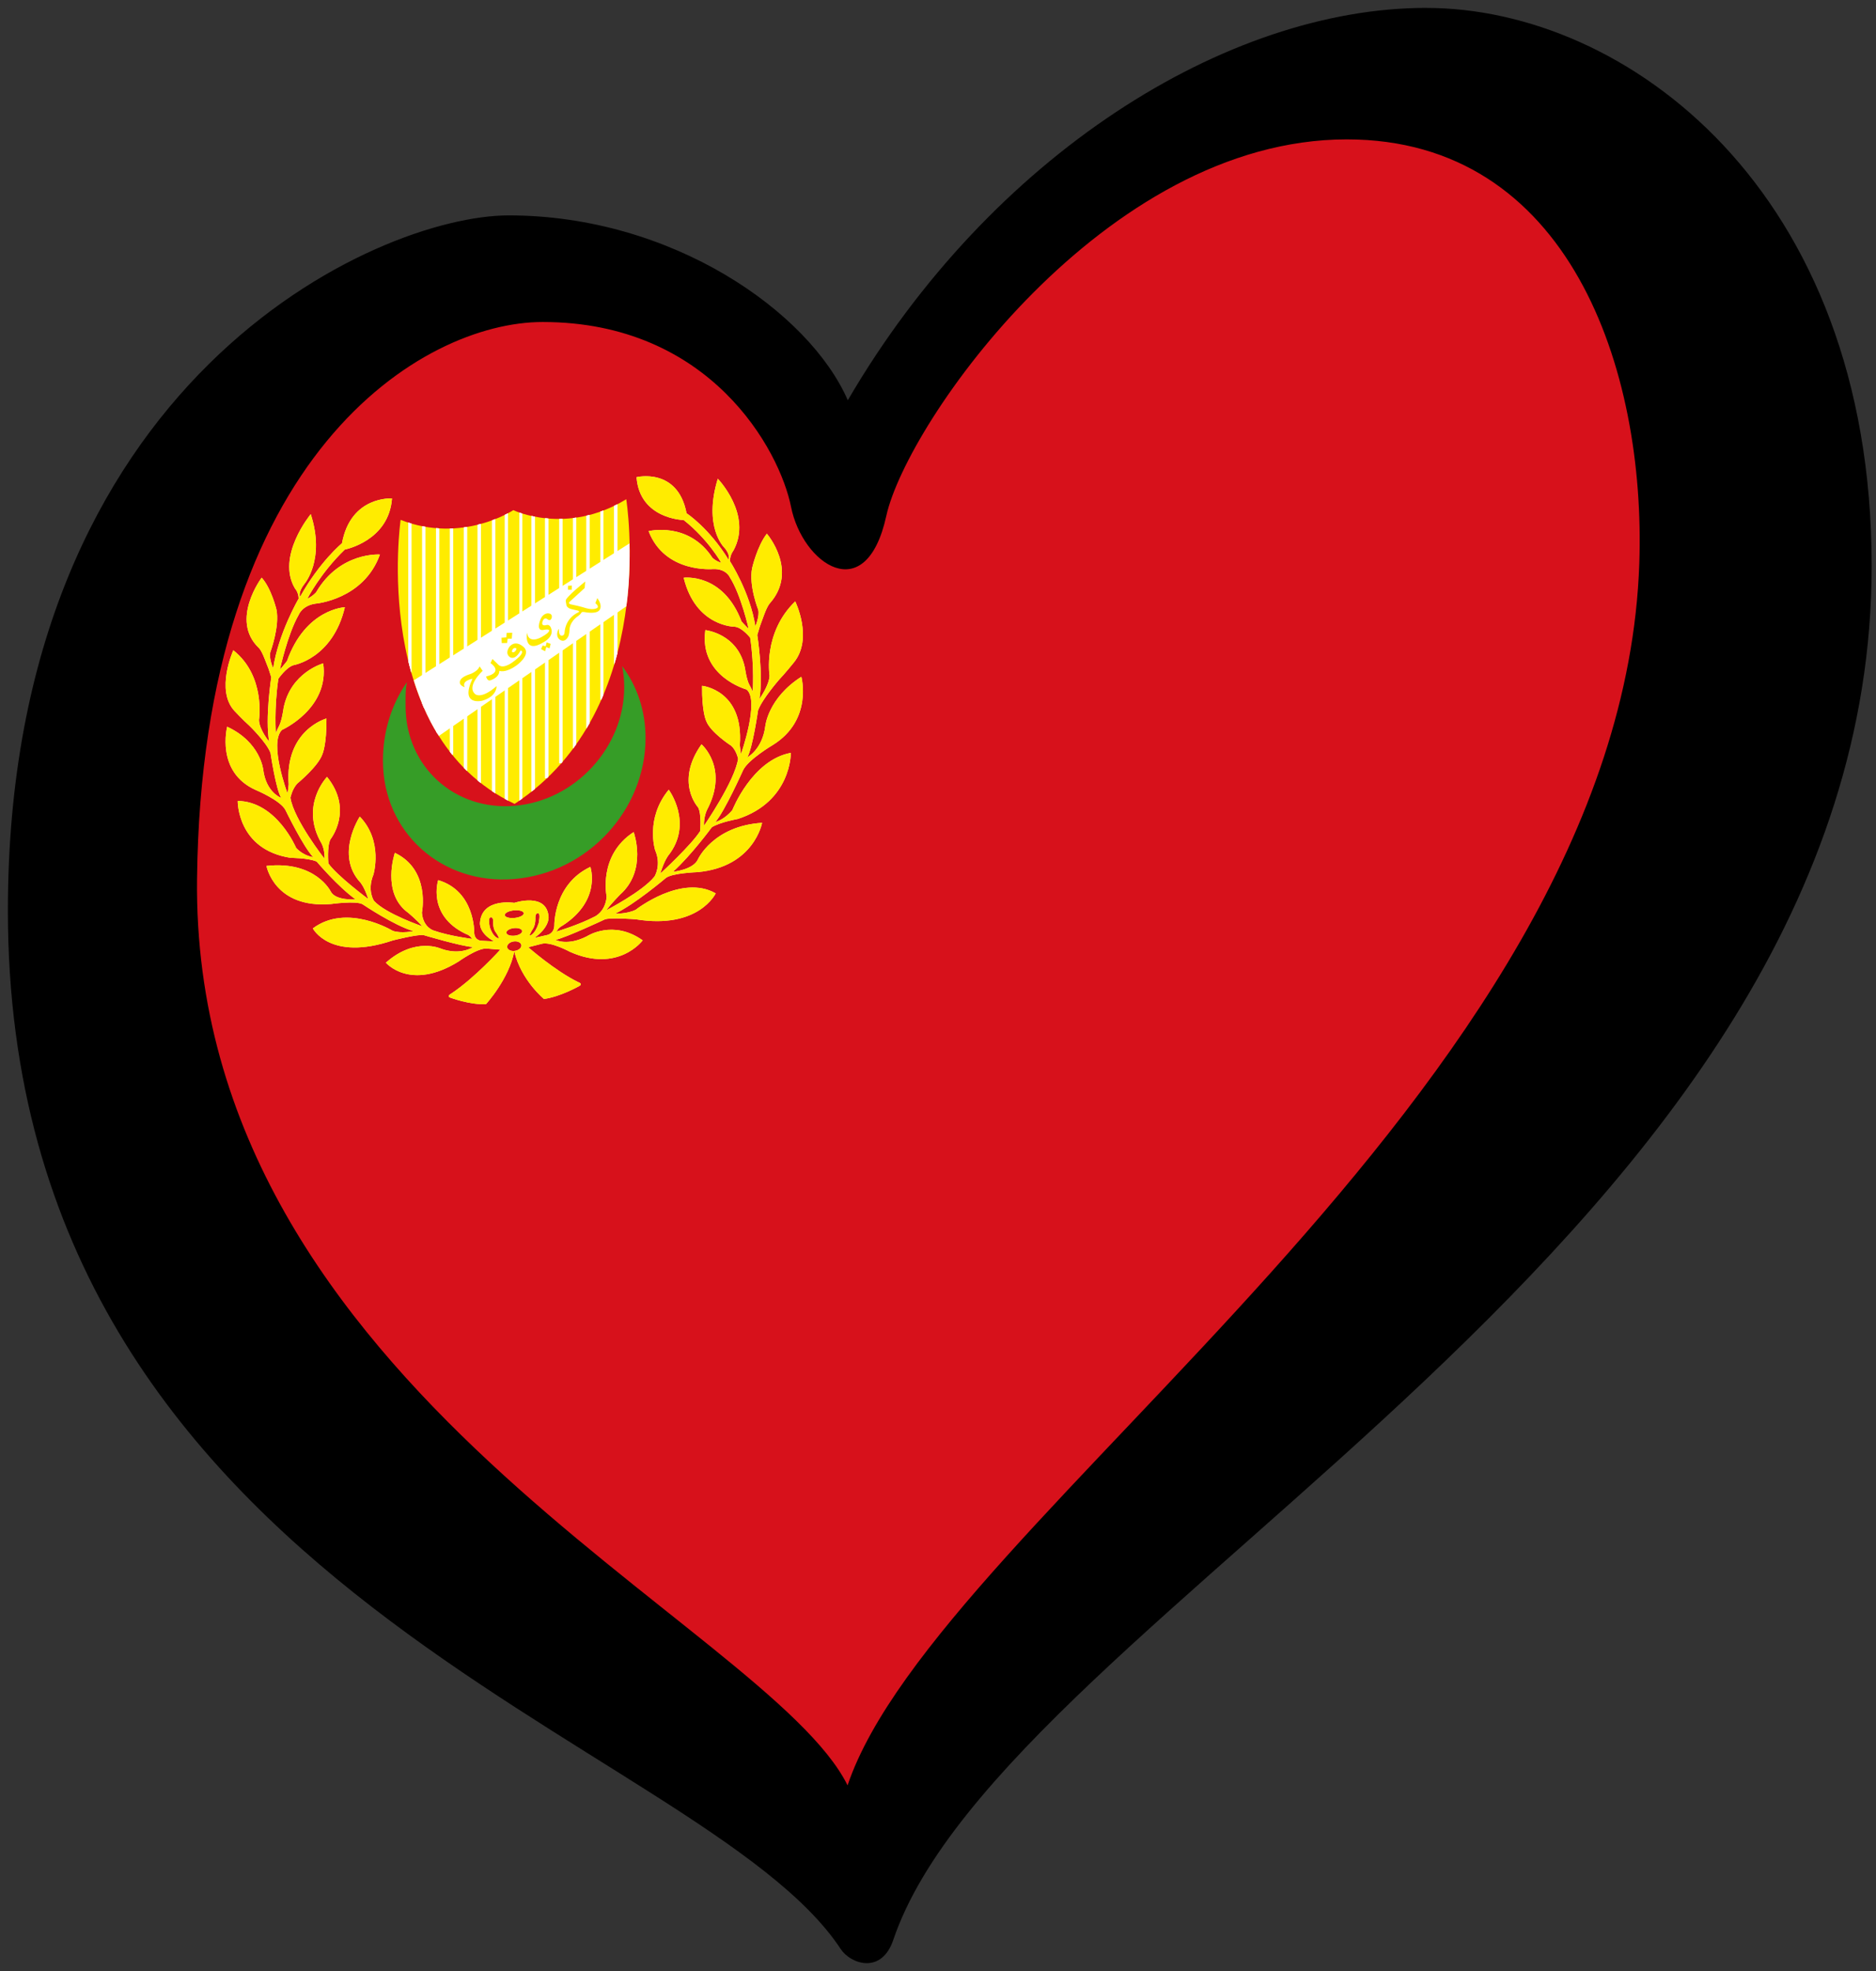 <?xml version="1.0" encoding="UTF-8" standalone="no"?>
<svg
   xmlns:dc="http://purl.org/dc/elements/1.1/"
   xmlns:cc="http://creativecommons.org/ns#"
   xmlns:rdf="http://www.w3.org/1999/02/22-rdf-syntax-ns#"
   xmlns:svg="http://www.w3.org/2000/svg"
   xmlns="http://www.w3.org/2000/svg"
   xmlns:sodipodi="http://sodipodi.sourceforge.net/DTD/sodipodi-0.dtd"
   xmlns:inkscape="http://www.inkscape.org/namespaces/inkscape"
   width="238"
   height="250"
   id="svg2"
   version="1.1"
   inkscape:version="0.91 r13725"
   sodipodi:docname="EuroKedah.svg">
  <rect width="100%" height="100%" fill="#333333" stroke="none"/>
  <defs
     id="defs14">
    <inkscape:path-effect
       effect="spiro"
       id="path-effect4186"
       is_visible="true" />
    <clipPath
       id="Clip0">
      <path
         inkscape:connector-curvature="0"
         d="m 0,0 288,0 0,288.001 -288,0 L 0,0 Z"
         id="path3091" />
    </clipPath>
    <clipPath
       id="Clip1">
      <path
         inkscape:connector-curvature="0"
         d="M 45.077,124.589 C -16.453,90.167 -3.279,-0.095 -3.279,-0.095 22.959,12.482 44.535,-0.061 44.535,-0.061 c 0,0 22.498,12.869 47.922,-0.467 0,0 14.42,89.99 -47.38,125.118 z"
         transform="translate(100.135,55.514)"
         id="path3094" />
    </clipPath>
    <clipPath
       id="Clip2">
      <path
         inkscape:connector-curvature="0"
         d="M 45.077,124.589 C -16.453,90.167 -3.279,-0.095 -3.279,-0.095 22.959,12.482 44.535,-0.061 44.535,-0.061 c 0,0 22.498,12.869 47.922,-0.467 0,0 14.42,89.99 -47.38,125.118 z"
         transform="translate(100.135,55.514)"
         id="path3097" />
    </clipPath>
  </defs>
  <sodipodi:namedview
     pagecolor="#ffffff"
     bordercolor="#666666"
     borderopacity="1"
     objecttolerance="10"
     gridtolerance="10"
     guidetolerance="10"
     inkscape:pageopacity="0"
     inkscape:pageshadow="2"
     inkscape:window-width="1366"
     inkscape:window-height="705"
     id="namedview12"
     showgrid="false"
     showguides="false"
     inkscape:zoom="1.528263"
     inkscape:cx="11.114081"
     inkscape:cy="143.58541"
     inkscape:window-x="-8"
     inkscape:window-y="-8"
     inkscape:window-maximized="1"
     inkscape:current-layer="svg2" />
  <path
     inkscape:connector-curvature="0"
     style="opacity:1;fill:#d7111b;fill-opacity:1"
     d="M 9.998,120.997 23.171,64.063 59.702,33.857 93.435,44.815 106.445,59.086 138.811,23.566 185.978,4.639 232.9,88.676 108.998,238.997 l -69,-59"
     id="path4"
     sodipodi:nodetypes="cccccccccc" />
  <g
     transform="matrix(0.299,-0.026,0,0.299,21.865,51.887)"
     id="1">
    <g
       id="Group3"
       clip-path="url(#Clip0)">
      <path
         inkscape:connector-curvature="0"
         style="fill:#fff2b6;fill-rule:nonzero;stroke:none"
         d="m 219.473,147.509 c -3.497,3.902 -7.237,4.471 -7.237,4.471 3.984,-4.228 11.791,-20.979 11.791,-20.979 2.114,-4.31 12.604,-9.596 12.604,-9.596 17.118,-9.107 12.117,-27.891 12.117,-27.891 -14.109,7.766 -15.289,19.516 -15.289,19.516 -1.219,9.839 -7.643,12.686 -7.643,12.686 2.276,-3.822 4.554,-19.517 4.554,-19.517 1.708,-4.635 8.944,-12.279 8.944,-12.279 2.602,-2.521 6.262,-6.749 6.262,-6.749 8.294,-9.514 0.569,-25.859 0.569,-25.859 -13.824,12.116 -10.896,30.494 -10.896,30.494 -0.082,4.147 -4.31,9.596 -4.31,9.596 1.789,-10.002 -0.894,-27.241 -0.894,-27.241 l 1.138,-3.659 c 0,0 0,0 1.626,-4.31 1.626,-4.31 2.603,-5.042 2.603,-5.042 12.197,-12.848 -1.302,-29.599 -1.302,-29.599 -4.147,4.96 -6.261,14.068 -6.261,14.068 -1.464,7.318 2.602,17.89 2.602,17.89 0.65,2.683 -1.22,6.912 -1.22,6.912 -2.195,-14.637 -10.815,-28.623 -10.815,-28.623 0.082,-2.765 1.545,-4.391 1.545,-4.391 8.172,-14.393 -6.668,-30.982 -6.668,-30.982 -6.261,19.841 2.683,29.355 2.683,29.355 2.847,3.415 1.871,5.367 1.871,5.367 C 209.471,26.834 200.039,19.922 200.039,19.922 196.298,0 178.815,2.765 178.815,2.765 c 1.342,17.971 20.004,19.923 20.004,19.923 10.408,9.107 15.938,19.516 15.938,19.516 -2.44,-0.976 -3.741,-2.439 -3.741,-2.439 -10.124,-16.426 -27.078,-13.661 -27.078,-13.661 6.871,18.581 27.322,18.459 27.322,18.459 5.652,0.285 7.156,4.147 7.156,4.147 4.716,7.807 7.969,22.525 7.969,22.525 -1.301,-1.301 -3.008,-3.375 -3.008,-3.375 -7.888,-21.508 -24.558,-20.695 -24.558,-20.695 5.123,21.386 21.793,22.687 21.793,22.687 3.09,0.651 6.424,5.205 6.424,5.205 1.87,12.767 1.056,23.175 1.056,23.175 -0.081,-0.813 -1.382,-3.171 -1.382,-3.171 -1.219,-2.277 -1.87,-7.237 -1.87,-7.237 -2.927,-15.043 -16.833,-17.645 -16.833,-17.645 -2.723,19.435 17.484,26.712 17.484,26.712 5.692,5.042 -2.359,27.2 -2.359,27.2 -0.162,-0.813 -0.488,-3.822 -0.488,-3.822 1.749,-23.297 -16.018,-26.59 -16.018,-26.59 -0.123,11.14 1.707,14.962 1.707,14.962 1.749,5.042 10.652,11.547 10.652,11.547 2.196,2.114 2.928,5.774 2.928,5.774 -1.382,9.35 -14.475,27.159 -14.475,27.159 -0.162,-3.984 1.302,-6.668 1.302,-6.668 9.35,-16.914 -2.359,-27.973 -2.359,-27.973 -11.384,15.044 -1.464,26.591 -1.464,26.591 1.545,2.846 0.895,10.164 0.895,10.164 -3.74,5.612 -16.832,16.507 -16.832,16.507 l 0.081,-0.487 c 1.626,-4.961 3.171,-6.749 3.171,-6.749 10.896,-12.767 0.244,-27.974 0.244,-27.974 -10.083,11.344 -5.773,25.127 -5.773,25.127 2.764,6.546 -0.244,11.141 -0.244,11.141 -5.001,5.935 -20.574,12.603 -20.574,12.603 2.684,-3.171 5.937,-6.179 5.937,-6.179 11.71,-9.311 5.773,-26.022 5.773,-26.022 -15.247,8.579 -11.466,26.347 -11.466,26.347 -0.487,6.424 -5.041,8.051 -5.041,8.051 -6.668,2.926 -16.263,4.96 -16.263,4.96 0.975,-1.789 2.683,-2.359 2.683,-2.359 16.589,-9.351 11.709,-23.825 11.709,-23.825 -15.693,6.018 -15.287,23.581 -15.287,23.581 -0.163,3.578 -3.171,3.741 -3.171,3.741 l -5.286,0.732 c 6.546,-4.066 6.018,-8.375 6.018,-8.375 -0.732,-10.694 -14.556,-7.238 -14.556,-7.238 0,0 -13.824,-3.456 -14.556,7.238 0,0 -0.528,4.309 6.017,8.375 l -5.285,-0.732 c 0,0 -3.009,-0.163 -3.172,-3.741 0,0 0.407,-17.563 -15.287,-23.581 0,0 -4.879,14.474 11.71,23.825 0,0 1.707,0.57 2.683,2.359 0,0 -9.595,-2.034 -16.263,-4.96 0,0 -4.554,-1.627 -5.042,-8.051 0,0 3.781,-17.768 -11.466,-26.347 0,0 -5.936,16.711 5.774,26.022 0,0 3.253,3.008 5.936,6.179 0,0 -15.572,-6.668 -20.573,-12.603 0,0 -3.009,-4.595 -0.244,-11.141 0,0 4.31,-13.783 -5.773,-25.127 0,0 -10.652,15.207 0.244,27.974 0,0 1.545,1.788 3.171,6.749 l 0.081,0.487 c 0,0 -13.092,-10.895 -16.832,-16.507 0,0 -0.65,-7.318 0.894,-10.164 0,0 9.921,-11.547 -1.463,-26.591 0,0 -11.71,11.059 -2.358,27.973 0,0 1.464,2.684 1.301,6.668 0,0 -13.092,-17.809 -14.475,-27.159 0,0 0.732,-3.66 2.927,-5.774 0,0 8.904,-6.505 10.653,-11.547 0,0 1.83,-3.822 1.708,-14.962 0,0 -17.768,3.293 -16.02,26.59 0,0 -0.325,3.009 -0.488,3.822 0,0 -8.05,-22.158 -2.358,-27.2 0,0 20.207,-7.278 17.483,-26.712 0,0 -13.905,2.602 -16.832,17.645 0,0 -0.65,4.96 -1.87,7.237 0,0 -1.301,2.358 -1.383,3.171 0,0 -0.813,-10.409 1.057,-23.175 0,0 3.334,-4.554 6.424,-5.205 0,0 16.67,-1.301 21.793,-22.687 0,0 -16.669,-0.813 -24.557,20.695 0,0 -1.708,2.074 -3.009,3.375 0,0 3.252,-14.718 7.969,-22.525 0,0 1.504,-3.862 7.156,-4.147 0,0 20.451,0.122 27.323,-18.459 0,0 -16.955,-2.765 -27.079,13.661 0,0 -1.301,1.464 -3.741,2.439 0,0 5.53,-10.408 15.938,-19.516 0,0 18.663,-1.952 20.004,-19.923 0,0 -17.483,-2.765 -21.224,17.158 0,0 -9.433,6.912 -17.808,21.224 0,0 -0.976,-1.952 1.87,-5.367 0,0 8.945,-9.514 2.684,-29.355 0,0 -14.84,16.589 -6.668,30.982 0,0 1.464,1.626 1.545,4.391 0,0 -8.62,13.986 -10.815,28.623 0,0 -1.87,-4.229 -1.22,-6.912 0,0 4.066,-10.571 2.602,-17.89 0,0 -2.114,-9.107 -6.261,-14.068 0,0 -13.498,16.751 -1.301,29.599 0,0 0.976,0.732 2.602,5.042 1.626,4.31 1.626,4.31 1.626,4.31 l 1.139,3.659 c 0,0 -2.684,17.239 -0.894,27.241 0,0 -4.229,-5.448 -4.31,-9.596 0,0 2.928,-18.377 -10.896,-30.494 0,0 -7.725,16.345 0.569,25.859 0,0 3.659,4.229 6.261,6.749 0,0 7.237,7.644 8.945,12.279 0,0 2.277,15.695 4.554,19.517 0,0 -6.424,-2.847 -7.644,-12.686 0,0 -1.179,-11.75 -15.288,-19.516 0,0 -5.001,18.784 12.116,27.891 0,0 10.49,5.286 12.604,9.596 0,0 7.807,16.751 11.791,20.979 0,0 -3.741,-0.569 -7.237,-4.471 0,0 -8.294,-20.492 -24.801,-22.118 0,0 -0.325,20.654 22.524,26.102 0,0 7.4,0.651 10.978,2.521 0,0 8.863,11.302 16.507,17.483 0,0 -8.538,-0.082 -10.571,-4.311 0,0 -6.424,-13.661 -27.241,-13.172 0,0 3.334,18.459 27.404,18.54 0,0 10.734,-0.57 13.417,1.3 0,0 13.336,10.165 21.549,13.255 0,0 -5.122,0.651 -8.782,-0.894 0,0 -19.435,-13.58 -33.909,-3.985 0,0 7.237,14.719 33.909,8.051 0,0 11.141,-1.871 13.255,-1.057 0,0 15.856,6.098 20.817,6.831 0,0 -5.123,3.171 -13.417,-0.408 0,0 -10.978,-6.26 -23.582,3.823 0,0 10.327,13.091 30.818,2.195 0,0 8.132,-5.123 11.954,-4.473 l 5.774,0.977 c 0,0 -10.816,11.057 -20.818,16.831 0,0 -2.195,0.894 -0.325,1.707 0,0 8.14,3.742 15.052,4.067 0,0 9.832,-9.899 12.027,-21.385 2.89,12.505 12.605,21.304 12.605,21.304 6.911,-0.325 14.88,-4.147 14.88,-4.147 1.871,-0.814 -0.325,-1.707 -0.325,-1.707 -10.002,-5.775 -21.223,-16.67 -21.223,-16.67 l 5.773,-0.977 c 3.821,-0.65 11.953,4.473 11.953,4.473 20.492,10.896 30.819,-2.195 30.819,-2.195 -12.604,-10.083 -23.582,-3.823 -23.582,-3.823 -8.294,3.579 -13.417,0.408 -13.417,0.408 4.96,-0.733 20.817,-6.831 20.817,-6.831 2.114,-0.814 13.255,1.057 13.255,1.057 26.672,6.668 33.909,-8.051 33.909,-8.051 -14.475,-9.595 -33.909,3.985 -33.909,3.985 -3.659,1.545 -8.782,0.894 -8.782,0.894 8.212,-3.09 21.548,-13.255 21.548,-13.255 2.684,-1.87 13.417,-1.3 13.417,-1.3 24.071,-0.081 27.405,-18.54 27.405,-18.54 -20.818,-0.489 -27.242,13.172 -27.242,13.172 -2.033,4.229 -10.571,4.311 -10.571,4.311 7.644,-6.181 16.507,-17.483 16.507,-17.483 3.578,-1.87 10.979,-2.521 10.979,-2.521 22.849,-5.448 22.524,-26.102 22.524,-26.102 -16.508,1.626 -24.802,22.118 -24.802,22.118 z M 116.607,188.41 c 0,0 -1.057,-4.554 0.407,-4.309 0,0 0.976,-0.163 0.976,1.789 0,0 -0.203,2.48 0.813,4.309 0,0 1.545,2.196 1.626,3.09 0,0 -2.113,0.082 -3.822,-4.879 z m 10.328,10.819 c -1.667,0 -3.018,-0.911 -3.018,-2.034 0,-1.125 1.351,-2.035 3.018,-2.035 1.666,0 3.017,0.91 3.017,2.035 0,1.123 -1.351,2.034 -3.017,2.034 z m 0.002,-6.457 c -1.854,0 -3.356,-0.729 -3.356,-1.628 0,-0.899 1.502,-1.627 3.356,-1.627 1.854,0 3.355,0.728 3.355,1.627 0,0.899 -1.501,1.628 -3.355,1.628 z m -0.002,-7.528 c -2.228,0 -4.034,-0.727 -4.034,-1.626 0,-0.899 1.806,-1.628 4.034,-1.628 2.228,0 4.034,0.729 4.034,1.628 0,0.899 -1.806,1.626 -4.034,1.626 z m 6.505,8.045 c 0.082,-0.894 1.627,-3.09 1.627,-3.09 1.016,-1.829 0.813,-4.309 0.813,-4.309 0,-1.952 0.976,-1.789 0.976,-1.789 1.464,-0.245 0.406,4.309 0.406,4.309 -1.708,4.961 -3.822,4.879 -3.822,4.879 z"
         transform="translate(18.141,43.248)"
         id="path3101" />
      <path
         inkscape:connector-curvature="0"
         style="fill:#e20010;fill-opacity:0;fill-rule:nonzero;stroke:none"
         d="M 288,144 C 288,223.529 223.528,288.001 144,288.001 64.471,288.001 0,223.529 0,144 0,64.471 64.471,0 144,0 223.528,0 288,64.471 288,144 Z"
         id="path3103" />
      <path
         inkscape:connector-curvature="0"
         style="fill:#ffec00;fill-rule:nonzero;stroke:none"
         d="m 219.473,147.509 c -3.497,3.902 -7.237,4.471 -7.237,4.471 3.984,-4.228 11.791,-20.979 11.791,-20.979 2.114,-4.31 12.604,-9.596 12.604,-9.596 17.118,-9.107 12.117,-27.891 12.117,-27.891 -14.109,7.766 -15.289,19.516 -15.289,19.516 -1.219,9.839 -7.643,12.686 -7.643,12.686 2.276,-3.822 4.554,-19.517 4.554,-19.517 1.708,-4.635 8.944,-12.279 8.944,-12.279 2.602,-2.521 6.262,-6.749 6.262,-6.749 8.294,-9.514 0.569,-25.859 0.569,-25.859 -13.824,12.116 -10.896,30.494 -10.896,30.494 -0.082,4.147 -4.31,9.596 -4.31,9.596 1.789,-10.002 -0.894,-27.241 -0.894,-27.241 l 1.138,-3.659 c 0,0 0,0 1.626,-4.31 1.626,-4.31 2.603,-5.042 2.603,-5.042 12.197,-12.848 -1.302,-29.599 -1.302,-29.599 -4.147,4.96 -6.261,14.068 -6.261,14.068 -1.464,7.318 2.602,17.89 2.602,17.89 0.65,2.683 -1.22,6.912 -1.22,6.912 -2.195,-14.637 -10.815,-28.623 -10.815,-28.623 0.082,-2.765 1.545,-4.391 1.545,-4.391 8.172,-14.393 -6.668,-30.982 -6.668,-30.982 -6.261,19.841 2.683,29.355 2.683,29.355 2.847,3.415 1.871,5.367 1.871,5.367 C 209.471,26.834 200.039,19.922 200.039,19.922 196.298,0 178.815,2.765 178.815,2.765 c 1.342,17.971 20.004,19.923 20.004,19.923 10.408,9.107 15.938,19.516 15.938,19.516 -2.44,-0.976 -3.741,-2.439 -3.741,-2.439 -10.124,-16.426 -27.078,-13.661 -27.078,-13.661 6.871,18.581 27.322,18.459 27.322,18.459 5.652,0.285 7.156,4.147 7.156,4.147 4.716,7.807 7.969,22.525 7.969,22.525 -1.301,-1.301 -3.008,-3.375 -3.008,-3.375 -7.888,-21.508 -24.558,-20.695 -24.558,-20.695 5.123,21.386 21.793,22.687 21.793,22.687 3.09,0.651 6.424,5.205 6.424,5.205 1.87,12.767 1.056,23.175 1.056,23.175 -0.081,-0.813 -1.382,-3.171 -1.382,-3.171 -1.219,-2.277 -1.87,-7.237 -1.87,-7.237 -2.927,-15.043 -16.833,-17.645 -16.833,-17.645 -2.723,19.435 17.484,26.712 17.484,26.712 5.692,5.042 -2.359,27.2 -2.359,27.2 -0.162,-0.813 -0.488,-3.822 -0.488,-3.822 1.749,-23.297 -16.018,-26.59 -16.018,-26.59 -0.123,11.14 1.707,14.962 1.707,14.962 1.749,5.042 10.652,11.547 10.652,11.547 2.196,2.114 2.928,5.774 2.928,5.774 -1.382,9.35 -14.475,27.159 -14.475,27.159 -0.162,-3.984 1.302,-6.668 1.302,-6.668 9.35,-16.914 -2.359,-27.973 -2.359,-27.973 -11.384,15.044 -1.464,26.591 -1.464,26.591 1.545,2.846 0.895,10.164 0.895,10.164 -3.74,5.612 -16.832,16.507 -16.832,16.507 l 0.081,-0.487 c 1.626,-4.961 3.171,-6.749 3.171,-6.749 10.896,-12.767 0.244,-27.974 0.244,-27.974 -10.083,11.344 -5.773,25.127 -5.773,25.127 2.764,6.546 -0.244,11.141 -0.244,11.141 -5.001,5.935 -20.574,12.603 -20.574,12.603 2.684,-3.171 5.937,-6.179 5.937,-6.179 11.71,-9.311 5.773,-26.022 5.773,-26.022 -15.247,8.579 -11.466,26.347 -11.466,26.347 -0.487,6.424 -5.041,8.051 -5.041,8.051 -6.668,2.926 -16.263,4.96 -16.263,4.96 0.975,-1.789 2.683,-2.359 2.683,-2.359 16.589,-9.351 11.709,-23.825 11.709,-23.825 -15.693,6.018 -15.287,23.581 -15.287,23.581 -0.163,3.578 -3.171,3.741 -3.171,3.741 l -5.286,0.732 c 6.546,-4.066 6.018,-8.375 6.018,-8.375 -0.732,-10.694 -14.556,-7.238 -14.556,-7.238 0,0 -13.824,-3.456 -14.556,7.238 0,0 -0.528,4.309 6.017,8.375 l -5.285,-0.732 c 0,0 -3.009,-0.163 -3.172,-3.741 0,0 0.407,-17.563 -15.287,-23.581 0,0 -4.879,14.474 11.71,23.825 0,0 1.707,0.57 2.683,2.359 0,0 -9.595,-2.034 -16.263,-4.96 0,0 -4.554,-1.627 -5.042,-8.051 0,0 3.781,-17.768 -11.466,-26.347 0,0 -5.936,16.711 5.774,26.022 0,0 3.253,3.008 5.936,6.179 0,0 -15.572,-6.668 -20.573,-12.603 0,0 -3.009,-4.595 -0.244,-11.141 0,0 4.31,-13.783 -5.773,-25.127 0,0 -10.652,15.207 0.244,27.974 0,0 1.545,1.788 3.171,6.749 l 0.081,0.487 c 0,0 -13.092,-10.895 -16.832,-16.507 0,0 -0.65,-7.318 0.894,-10.164 0,0 9.921,-11.547 -1.463,-26.591 0,0 -11.71,11.059 -2.358,27.973 0,0 1.464,2.684 1.301,6.668 0,0 -13.092,-17.809 -14.475,-27.159 0,0 0.732,-3.66 2.927,-5.774 0,0 8.904,-6.505 10.653,-11.547 0,0 1.83,-3.822 1.708,-14.962 0,0 -17.768,3.293 -16.02,26.59 0,0 -0.325,3.009 -0.488,3.822 0,0 -8.05,-22.158 -2.358,-27.2 0,0 20.207,-7.278 17.483,-26.712 0,0 -13.905,2.602 -16.832,17.645 0,0 -0.65,4.96 -1.87,7.237 0,0 -1.301,2.358 -1.383,3.171 0,0 -0.813,-10.409 1.057,-23.175 0,0 3.334,-4.554 6.424,-5.205 0,0 16.67,-1.301 21.793,-22.687 0,0 -16.669,-0.813 -24.557,20.695 0,0 -1.708,2.074 -3.009,3.375 0,0 3.252,-14.718 7.969,-22.525 0,0 1.504,-3.862 7.156,-4.147 0,0 20.451,0.122 27.323,-18.459 0,0 -16.955,-2.765 -27.079,13.661 0,0 -1.301,1.464 -3.741,2.439 0,0 5.53,-10.408 15.938,-19.516 0,0 18.663,-1.952 20.004,-19.923 0,0 -17.483,-2.765 -21.224,17.158 0,0 -9.433,6.912 -17.808,21.224 0,0 -0.976,-1.952 1.87,-5.367 0,0 8.945,-9.514 2.684,-29.355 0,0 -14.84,16.589 -6.668,30.982 0,0 1.464,1.626 1.545,4.391 0,0 -8.62,13.986 -10.815,28.623 0,0 -1.87,-4.229 -1.22,-6.912 0,0 4.066,-10.571 2.602,-17.89 0,0 -2.114,-9.107 -6.261,-14.068 0,0 -13.498,16.751 -1.301,29.599 0,0 0.976,0.732 2.602,5.042 1.626,4.31 1.626,4.31 1.626,4.31 l 1.139,3.659 c 0,0 -2.684,17.239 -0.894,27.241 0,0 -4.229,-5.448 -4.31,-9.596 0,0 2.928,-18.377 -10.896,-30.494 0,0 -7.725,16.345 0.569,25.859 0,0 3.659,4.229 6.261,6.749 0,0 7.237,7.644 8.945,12.279 0,0 2.277,15.695 4.554,19.517 0,0 -6.424,-2.847 -7.644,-12.686 0,0 -1.179,-11.75 -15.288,-19.516 0,0 -5.001,18.784 12.116,27.891 0,0 10.49,5.286 12.604,9.596 0,0 7.807,16.751 11.791,20.979 0,0 -3.741,-0.569 -7.237,-4.471 0,0 -8.294,-20.492 -24.801,-22.118 0,0 -0.325,20.654 22.524,26.102 0,0 7.4,0.651 10.978,2.521 0,0 8.863,11.302 16.507,17.483 0,0 -8.538,-0.082 -10.571,-4.311 0,0 -6.424,-13.661 -27.241,-13.172 0,0 3.334,18.459 27.404,18.54 0,0 10.734,-0.57 13.417,1.3 0,0 13.336,10.165 21.549,13.255 0,0 -5.122,0.651 -8.782,-0.894 0,0 -19.435,-13.58 -33.909,-3.985 0,0 7.237,14.719 33.909,8.051 0,0 11.141,-1.871 13.255,-1.057 0,0 15.856,6.098 20.817,6.831 0,0 -5.123,3.171 -13.417,-0.408 0,0 -10.978,-6.26 -23.582,3.823 0,0 10.327,13.091 30.818,2.195 0,0 8.132,-5.123 11.954,-4.473 l 5.774,0.977 c 0,0 -10.816,11.057 -20.818,16.831 0,0 -2.195,0.894 -0.325,1.707 0,0 8.14,3.742 15.052,4.067 0,0 9.832,-9.899 12.027,-21.385 2.89,12.505 12.605,21.304 12.605,21.304 6.911,-0.325 14.88,-4.147 14.88,-4.147 1.871,-0.814 -0.325,-1.707 -0.325,-1.707 -10.002,-5.775 -21.223,-16.67 -21.223,-16.67 l 5.773,-0.977 c 3.821,-0.65 11.953,4.473 11.953,4.473 20.492,10.896 30.819,-2.195 30.819,-2.195 -12.604,-10.083 -23.582,-3.823 -23.582,-3.823 -8.294,3.579 -13.417,0.408 -13.417,0.408 4.96,-0.733 20.817,-6.831 20.817,-6.831 2.114,-0.814 13.255,1.057 13.255,1.057 26.672,6.668 33.909,-8.051 33.909,-8.051 -14.475,-9.595 -33.909,3.985 -33.909,3.985 -3.659,1.545 -8.782,0.894 -8.782,0.894 8.212,-3.09 21.548,-13.255 21.548,-13.255 2.684,-1.87 13.417,-1.3 13.417,-1.3 24.071,-0.081 27.405,-18.54 27.405,-18.54 -20.818,-0.489 -27.242,13.172 -27.242,13.172 -2.033,4.229 -10.571,4.311 -10.571,4.311 7.644,-6.181 16.507,-17.483 16.507,-17.483 3.578,-1.87 10.979,-2.521 10.979,-2.521 22.849,-5.448 22.524,-26.102 22.524,-26.102 -16.508,1.626 -24.802,22.118 -24.802,22.118 z M 116.607,188.41 c 0,0 -1.057,-4.554 0.407,-4.309 0,0 0.976,-0.163 0.976,1.789 0,0 -0.203,2.48 0.813,4.309 0,0 1.545,2.196 1.626,3.09 0,0 -2.113,0.082 -3.822,-4.879 z m 10.328,10.819 c -1.667,0 -3.018,-0.911 -3.018,-2.034 0,-1.125 1.351,-2.035 3.018,-2.035 1.666,0 3.017,0.91 3.017,2.035 0,1.123 -1.351,2.034 -3.017,2.034 z m 0.002,-6.457 c -1.854,0 -3.356,-0.729 -3.356,-1.628 0,-0.899 1.502,-1.627 3.356,-1.627 1.854,0 3.355,0.728 3.355,1.627 0,0.899 -1.501,1.628 -3.355,1.628 z m -0.002,-7.528 c -2.228,0 -4.034,-0.727 -4.034,-1.626 0,-0.899 1.806,-1.628 4.034,-1.628 2.228,0 4.034,0.729 4.034,1.628 0,0.899 -1.806,1.626 -4.034,1.626 z m 6.505,8.045 c 0.082,-0.894 1.627,-3.09 1.627,-3.09 1.016,-1.829 0.813,-4.309 0.813,-4.309 0,-1.952 0.976,-1.789 0.976,-1.789 1.464,-0.245 0.406,4.309 0.406,4.309 -1.708,4.961 -3.822,4.879 -3.822,4.879 z"
         transform="translate(18.141,43.248)"
         id="path3105" />
      <path
         inkscape:connector-curvature="0"
         style="fill:#ffec00;fill-rule:nonzero;stroke:none"
         d="M 61.53,125.118 C 0,90.695 13.173,0.434 13.173,0.434 c 26.238,12.577 47.814,0.034 47.814,0.034 0,0 22.498,12.869 47.922,-0.467 0,0 14.42,89.99 -47.38,125.118 z"
         transform="translate(83.682,54.985)"
         id="path3107" />
      <g
         id="Group1"
         clip-path="url(#Clip1)">
        <path
           inkscape:connector-curvature="0"
           style="fill:none;stroke:#ffffff;stroke-width:1.301;stroke-linecap:butt;stroke-linejoin:miter;stroke-dasharray:none"
           d="M 0,0 0,64.129"
           transform="translate(100.785,56.741)"
           id="path3110" />
        <path
           inkscape:connector-curvature="0"
           style="fill:none;stroke:#ffffff;stroke-width:1.301;stroke-linecap:butt;stroke-linejoin:miter;stroke-dasharray:none"
           d="M 0,0 0,77.31"
           transform="translate(106.674,58.892)"
           id="path3112" />
        <path
           inkscape:connector-curvature="0"
           style="fill:none;stroke:#ffffff;stroke-width:1.301;stroke-linecap:butt;stroke-linejoin:miter;stroke-dasharray:none"
           d="M 0,0 0,87.231"
           transform="translate(112.564,60.14)"
           id="path3114" />
        <path
           inkscape:connector-curvature="0"
           style="fill:none;stroke:#ffffff;stroke-width:1.301;stroke-linecap:butt;stroke-linejoin:miter;stroke-dasharray:none"
           d="M 0,0 0,96.116"
           transform="translate(118.452,60.8)"
           id="path3116" />
        <path
           inkscape:connector-curvature="0"
           style="fill:none;stroke:#ffffff;stroke-width:1.301;stroke-linecap:butt;stroke-linejoin:miter;stroke-dasharray:none"
           d="M 0,0 0,103.72"
           transform="translate(124.386,60.8)"
           id="path3118" />
        <path
           inkscape:connector-curvature="0"
           style="fill:none;stroke:#ffffff;stroke-width:1.338;stroke-linecap:butt;stroke-linejoin:miter;stroke-dasharray:none"
           d="M 0,0 0,110.396"
           transform="translate(130.228,60.151)"
           id="path3120" />
        <path
           inkscape:connector-curvature="0"
           style="fill:none;stroke:#ffffff;stroke-width:1.382;stroke-linecap:butt;stroke-linejoin:miter;stroke-dasharray:none"
           d="M 0,0 0,117.813"
           transform="translate(136.347,57.926)"
           id="path3122" />
        <path
           inkscape:connector-curvature="0"
           style="fill:none;stroke:#ffffff;stroke-width:1.301;stroke-linecap:butt;stroke-linejoin:miter;stroke-dasharray:none"
           d="M 0,0 0,122.912"
           transform="translate(141.725,56.165)"
           id="path3124" />
        <path
           inkscape:connector-curvature="0"
           style="fill:none;stroke:#ffffff;stroke-width:1.338;stroke-linecap:butt;stroke-linejoin:miter;stroke-dasharray:none"
           d="M 0,0 0,67.873"
           transform="translate(188.13,56.741)"
           id="path3126" />
        <path
           inkscape:connector-curvature="0"
           style="fill:none;stroke:#ffffff;stroke-width:1.301;stroke-linecap:butt;stroke-linejoin:miter;stroke-dasharray:none"
           d="M 0,0 0,80.172"
           transform="translate(182.24,58.892)"
           id="path3128" />
        <path
           inkscape:connector-curvature="0"
           style="fill:none;stroke:#ffffff;stroke-width:1.301;stroke-linecap:butt;stroke-linejoin:miter;stroke-dasharray:none"
           d="M 0,0 0,90.644"
           transform="translate(176.352,60.14)"
           id="path3130" />
        <path
           inkscape:connector-curvature="0"
           style="fill:none;stroke:#ffffff;stroke-width:1.301;stroke-linecap:butt;stroke-linejoin:miter;stroke-dasharray:none"
           d="M 0,0 0,98.318"
           transform="translate(170.683,60.91)"
           id="path3132" />
        <path
           inkscape:connector-curvature="0"
           style="fill:none;stroke:#ffffff;stroke-width:1.301;stroke-linecap:butt;stroke-linejoin:miter;stroke-dasharray:none"
           d="M 0,0 0,103.72"
           transform="translate(164.859,60.8)"
           id="path3134" />
        <path
           inkscape:connector-curvature="0"
           style="fill:none;stroke:#ffffff;stroke-width:1.338;stroke-linecap:butt;stroke-linejoin:miter;stroke-dasharray:none"
           d="M 0,0 0,110.396"
           transform="translate(158.853,59.986)"
           id="path3136" />
        <path
           inkscape:connector-curvature="0"
           style="fill:none;stroke:#ffffff;stroke-width:1.382;stroke-linecap:butt;stroke-linejoin:miter;stroke-dasharray:none"
           d="M 0,0 0,117.813"
           transform="translate(153.118,57.926)"
           id="path3138" />
      </g>
      <g
         id="Group2"
         clip-path="url(#Clip2)">
        <path
           inkscape:connector-curvature="0"
           style="fill:none;stroke:#ffffff;stroke-width:1.301;stroke-linecap:butt;stroke-linejoin:miter;stroke-dasharray:none"
           d="M 0,0 0,64.129"
           transform="translate(100.785,56.741)"
           id="path3141" />
        <path
           inkscape:connector-curvature="0"
           style="fill:none;stroke:#ffffff;stroke-width:1.301;stroke-linecap:butt;stroke-linejoin:miter;stroke-dasharray:none"
           d="M 0,0 0,77.31"
           transform="translate(106.674,58.892)"
           id="path3143" />
        <path
           inkscape:connector-curvature="0"
           style="fill:none;stroke:#ffffff;stroke-width:1.301;stroke-linecap:butt;stroke-linejoin:miter;stroke-dasharray:none"
           d="M 0,0 0,87.231"
           transform="translate(112.564,60.14)"
           id="path3145" />
        <path
           inkscape:connector-curvature="0"
           style="fill:none;stroke:#ffffff;stroke-width:1.301;stroke-linecap:butt;stroke-linejoin:miter;stroke-dasharray:none"
           d="M 0,0 0,96.116"
           transform="translate(118.452,60.8)"
           id="path3147" />
        <path
           inkscape:connector-curvature="0"
           style="fill:none;stroke:#ffffff;stroke-width:1.301;stroke-linecap:butt;stroke-linejoin:miter;stroke-dasharray:none"
           d="M 0,0 0,103.72"
           transform="translate(124.386,60.8)"
           id="path3149" />
        <path
           inkscape:connector-curvature="0"
           style="fill:none;stroke:#ffffff;stroke-width:1.338;stroke-linecap:butt;stroke-linejoin:miter;stroke-dasharray:none"
           d="M 0,0 0,110.396"
           transform="translate(130.228,60.151)"
           id="path3151" />
        <path
           inkscape:connector-curvature="0"
           style="fill:none;stroke:#ffffff;stroke-width:1.382;stroke-linecap:butt;stroke-linejoin:miter;stroke-dasharray:none"
           d="M 0,0 0,117.813"
           transform="translate(136.347,57.926)"
           id="path3153" />
        <path
           inkscape:connector-curvature="0"
           style="fill:none;stroke:#ffffff;stroke-width:1.301;stroke-linecap:butt;stroke-linejoin:miter;stroke-dasharray:none"
           d="M 0,0 0,122.912"
           transform="translate(141.725,56.165)"
           id="path3155" />
        <path
           inkscape:connector-curvature="0"
           style="fill:none;stroke:#ffffff;stroke-width:1.338;stroke-linecap:butt;stroke-linejoin:miter;stroke-dasharray:none"
           d="M 0,0 0,67.873"
           transform="translate(188.13,56.741)"
           id="path3157" />
        <path
           inkscape:connector-curvature="0"
           style="fill:none;stroke:#ffffff;stroke-width:1.301;stroke-linecap:butt;stroke-linejoin:miter;stroke-dasharray:none"
           d="M 0,0 0,80.172"
           transform="translate(182.24,58.892)"
           id="path3159" />
        <path
           inkscape:connector-curvature="0"
           style="fill:none;stroke:#ffffff;stroke-width:1.301;stroke-linecap:butt;stroke-linejoin:miter;stroke-dasharray:none"
           d="M 0,0 0,90.644"
           transform="translate(176.352,60.14)"
           id="path3161" />
        <path
           inkscape:connector-curvature="0"
           style="fill:none;stroke:#ffffff;stroke-width:1.301;stroke-linecap:butt;stroke-linejoin:miter;stroke-dasharray:none"
           d="M 0,0 0,98.318"
           transform="translate(170.683,60.91)"
           id="path3163" />
        <path
           inkscape:connector-curvature="0"
           style="fill:none;stroke:#ffffff;stroke-width:1.301;stroke-linecap:butt;stroke-linejoin:miter;stroke-dasharray:none"
           d="M 0,0 0,103.72"
           transform="translate(164.859,60.8)"
           id="path3165" />
        <path
           inkscape:connector-curvature="0"
           style="fill:none;stroke:#ffffff;stroke-width:1.338;stroke-linecap:butt;stroke-linejoin:miter;stroke-dasharray:none"
           d="M 0,0 0,110.396"
           transform="translate(158.853,59.986)"
           id="path3167" />
        <path
           inkscape:connector-curvature="0"
           style="fill:none;stroke:#ffffff;stroke-width:1.382;stroke-linecap:butt;stroke-linejoin:miter;stroke-dasharray:none"
           d="M 0,0 0,117.813"
           transform="translate(153.118,57.926)"
           id="path3169" />
        <path
           inkscape:connector-curvature="0"
           style="fill:none;stroke:#ffffff;stroke-width:1.301;stroke-linecap:butt;stroke-linejoin:miter;stroke-dasharray:none"
           d="M 0,0 0,122.912"
           transform="translate(147.855,56.165)"
           id="path3171" />
      </g>
      <path
         inkscape:connector-curvature="0"
         style="fill:#ffffff;fill-rule:nonzero;stroke:none"
         d="M 0,50.151 91.547,0 c 0,0 0.47,14.961 -1.353,26.587 L 10.668,74.64 c 0,0 -5.703,-8.319 -10.668,-24.489 z"
         transform="translate(102.424,73.835)"
         id="path3173" />
      <path
         inkscape:connector-curvature="0"
         style="fill:#369d27;fill-rule:nonzero;stroke:none"
         d="m 101.487,1.123 c 0.574,2.914 0.884,5.923 0.884,9.006 0,25.575 -20.767,46.306 -46.383,46.306 C 30.372,56.435 9.607,35.704 9.607,10.129 9.607,6.657 9.476,3.253 10.201,0 3.462,9.096 0,20.331 0,32.464 0,62.844 24.988,87.37 55.712,87.471 87.126,87.576 111.424,62.844 111.424,32.464 c 0,-11.651 -3.679,-22.447 -9.937,-31.341 z"
         transform="translate(89.355,124.486)"
         id="path3175" />
      <path
         inkscape:connector-curvature="0"
         style="fill:#ffec00;fill-rule:nonzero;stroke:none"
         d="M 55.844,6.153 C 55.641,7.332 55.56,8.024 55.56,8.024 54.99,7.901 54.056,7.617 54.056,7.617 l 0.162,-1.789 c 0.894,0.163 1.626,0.326 1.626,0.326 z m -8.578,-4.96 -0.041,1.627 1.626,0.163 0.041,-1.749 -1.626,-0.041 z m -25.859,21.996 0.244,-1.748 1.749,0.082 0.203,-2.48 -2.399,-0.122 -0.122,1.87 -2.033,-0.041 0.082,2.277 2.277,0.163 z m 14.434,3.862 1.707,1.057 0.488,-1.748 1.382,0.691 0.488,-1.87 -1.708,-0.772 -0.406,1.585 -1.301,-0.406 -0.65,1.463 z M 6.729,37.08 c -5.529,11.344 4.208,9.677 4.208,9.677 6.323,-1.342 5.997,-5.651 5.997,-5.651 -6.607,5.224 -9.066,2.602 -9.066,2.602 -3.924,-3.761 3.171,-9.596 3.171,-9.596 L 9.738,32.079 C 9.087,34.071 5.957,34.966 5.957,34.966 2.623,35.718 1.932,36.755 1.932,36.755 0,39.133 3.436,40.374 3.436,40.374 1.972,37.487 6.729,37.08 6.729,37.08 Z m 18.663,-4.011 c -4.92,3.049 -7.278,1.626 -7.278,1.626 0.094,2.939 -3.862,3.74 -3.862,3.74 -1.282,0.272 -1.748,-1.789 -1.748,-1.789 7.707,-1.257 1.871,-5.53 1.871,-5.53 l 0.813,-1.667 c 0,0 0.19,0.236 2.602,2.724 2.805,2.893 8.995,-2.893 8.995,-2.893 2.022,-2.083 0.356,-2.393 0.356,-2.393 -2.358,4.229 -4.513,2.439 -4.513,2.439 -2.521,-2.073 0,-4.675 0,-4.675 2.862,-2.692 6.139,1.22 6.139,1.22 2.688,3.47 -3.374,7.196 -3.374,7.196 z m 0.016,-7.205 c 0,0 -0.931,-0.688 -1.598,0.182 0,0 -0.89,1.193 0.202,1.335 0,0 1.133,5e-4 1.395,-1.517 z m 14.876,-11.543 c 0,0 0.711,-1.806 -1.345,-2.167 0,0 -2.352,-0.481 -3.456,2.499 0,0 -1.924,4.511 1.214,4.359 0,0 4.367,-0.604 1.766,1.546 0,0 -7.5,5.474 -8.633,-0.993 0,0 -1.558,9.251 7.198,4.579 0,0 4.58,-1.931 2.979,-5.794 0,0 -0.496,-1.49 -1.765,-1.325 0,0 -2.72,0.671 -1.711,-1.821 0,0 0.607,-1.876 2.152,-0.497 0,0 1.058,1.01 1.6,-0.386 z m 19.41,-6.84 -0.841,2.06 c 0,0 1.738,1.406 0.814,2.114 0,0 -1.355,0.894 -4.554,-0.244 0,0 -2.981,-1.22 -6.505,-2.195 0,0 -1.707,-0.434 -0.542,-1.301 l 6.261,-5.177 c 0,0 0.163,-2.196 0.244,-2.738 0,0 -8.403,5.99 -8.268,7.4 0.055,0.624 0.055,0.624 0.055,0.624 l 0.271,1.491 c 0,0 0.299,1.138 2.305,1.762 2.005,0.624 2.005,0.624 2.005,0.624 0,0 1.573,0.38 0.787,0.895 0,0 -5.618,1.633 -5.964,8.403 0,0 -0.143,0.874 -0.948,0.894 0,0 -1.44,0.286 -1.41,-2.413 0,0 0.027,-0.542 -0.135,-0.488 0,0 -1.45,2.223 0.108,4.174 0,0 2.121,2.507 3.971,-0.624 0,0 0.508,-0.915 0.569,-3.029 0,0 -0.041,-3.11 3.558,-5.286 0,0 1.036,-0.569 1.578,-1.498 0,0 0.217,-0.244 1.302,0.027 0,0 4.385,1.32 6.017,-0.054 0,0 2.024,-1.43 -0.677,-5.421 z m -5.476,-1.654 -0.162,1.789 c 0,0 0.935,0.285 1.504,0.407 0,0 0.081,-0.691 0.284,-1.87 0,0 -0.732,-0.163 -1.626,-0.326 z m -6.952,-4.635 -0.041,1.627 1.626,0.163 0.041,-1.749 -1.626,-0.041 z m -25.859,21.996 0.244,-1.748 1.749,0.082 0.203,-2.48 -2.399,-0.122 -0.122,1.87 -2.033,-0.041 0.082,2.277 2.277,0.163 z m 14.434,3.862 1.707,1.057 0.488,-1.748 1.382,0.691 0.488,-1.87 -1.708,-0.772 -0.406,1.585 -1.301,-0.406 -0.65,1.463 z M 6.729,37.08 c -5.529,11.344 4.208,9.677 4.208,9.677 6.323,-1.342 5.997,-5.651 5.997,-5.651 -6.607,5.224 -9.066,2.602 -9.066,2.602 -3.924,-3.761 3.171,-9.596 3.171,-9.596 L 9.738,32.079 C 9.087,34.071 5.957,34.966 5.957,34.966 2.623,35.718 1.932,36.755 1.932,36.755 0,39.133 3.436,40.374 3.436,40.374 1.972,37.487 6.729,37.08 6.729,37.08 Z m 18.663,-4.011 c -4.92,3.049 -7.278,1.626 -7.278,1.626 0.094,2.939 -3.862,3.74 -3.862,3.74 -1.282,0.272 -1.748,-1.789 -1.748,-1.789 7.707,-1.257 1.871,-5.53 1.871,-5.53 l 0.813,-1.667 c 0,0 0.19,0.236 2.602,2.724 2.805,2.893 8.995,-2.893 8.995,-2.893 2.022,-2.083 0.356,-2.393 0.356,-2.393 -2.358,4.229 -4.513,2.439 -4.513,2.439 -2.521,-2.073 0,-4.675 0,-4.675 2.862,-2.692 6.139,1.22 6.139,1.22 2.688,3.47 -3.374,7.196 -3.374,7.196 z m 0.016,-7.205 c 0,0 -0.931,-0.688 -1.598,0.182 0,0 -0.89,1.193 0.202,1.335 0,0 1.133,5e-4 1.395,-1.517 z m 14.876,-11.543 c 0,0 0.711,-1.806 -1.345,-2.167 0,0 -2.352,-0.481 -3.456,2.499 0,0 -1.924,4.511 1.214,4.359 0,0 4.367,-0.604 1.766,1.546 0,0 -7.5,5.474 -8.633,-0.993 0,0 -1.558,9.251 7.198,4.579 0,0 4.58,-1.931 2.979,-5.794 0,0 -0.496,-1.49 -1.765,-1.325 0,0 -2.72,0.671 -1.711,-1.821 0,0 0.607,-1.876 2.152,-0.497 0,0 1.058,1.01 1.6,-0.386 z m 19.41,-6.84 -0.841,2.06 c 0,0 1.738,1.406 0.814,2.114 0,0 -1.355,0.894 -4.554,-0.244 0,0 -2.981,-1.22 -6.505,-2.195 0,0 -1.707,-0.434 -0.542,-1.301 l 6.261,-5.177 c 0,0 0.163,-2.196 0.244,-2.738 0,0 -8.403,5.99 -8.268,7.4 0.055,0.624 0.055,0.624 0.055,0.624 l 0.271,1.491 c 0,0 0.299,1.138 2.305,1.762 2.005,0.624 2.005,0.624 2.005,0.624 0,0 1.573,0.38 0.787,0.895 0,0 -5.618,1.633 -5.964,8.403 0,0 -0.143,0.874 -0.948,0.894 0,0 -1.44,0.286 -1.41,-2.413 0,0 0.027,-0.542 -0.135,-0.488 0,0 -1.45,2.223 0.108,4.174 0,0 2.121,2.507 3.971,-0.624 0,0 0.508,-0.915 0.569,-3.029 0,0 -0.041,-3.11 3.558,-5.286 0,0 1.036,-0.569 1.578,-1.498 0,0 0.217,-0.244 1.302,0.027 0,0 4.385,1.32 6.017,-0.054 0,0 2.024,-1.43 -0.677,-5.421 z"
         transform="translate(120.62,88.379)"
         id="path3177" />
    </g>
  </g>
  <path
     inkscape:connector-curvature="0"
     d="m 24.998,111.469 c 0.6,-53.791 28.594,-70.627 43.839,-70.627 21.29,0 30.083,16.253 31.52,23.449 1.436,7.19 9.494,12.941 12.083,1.147 2.59,-11.79 27.64,-47.76 58.42,-47.758 28.19,0 37.956,29.073 37.11,53.8 -2.307,67.319 -89,120.999 -100.443,154.968 C 97.363,205.899 24.277,176.201 24.997,111.469 Z M 180.938,1 c -25.317,0 -55.258,18.698 -73.381,49.769 C 102.667,39.548 85.244,27.319 64.533,27.32 47.843,27.32 1,48.178 1,115.499 c 0,86.879 87.9,104.724 105.671,131.729 1.22,1.857 5.154,3.26 6.655,-1.177 14.18,-41.845 124.125,-89.124 124.125,-174.277 0,-47.76 -31.2,-70.769 -56.513,-70.77 z"
     id="path8" />
</svg>
